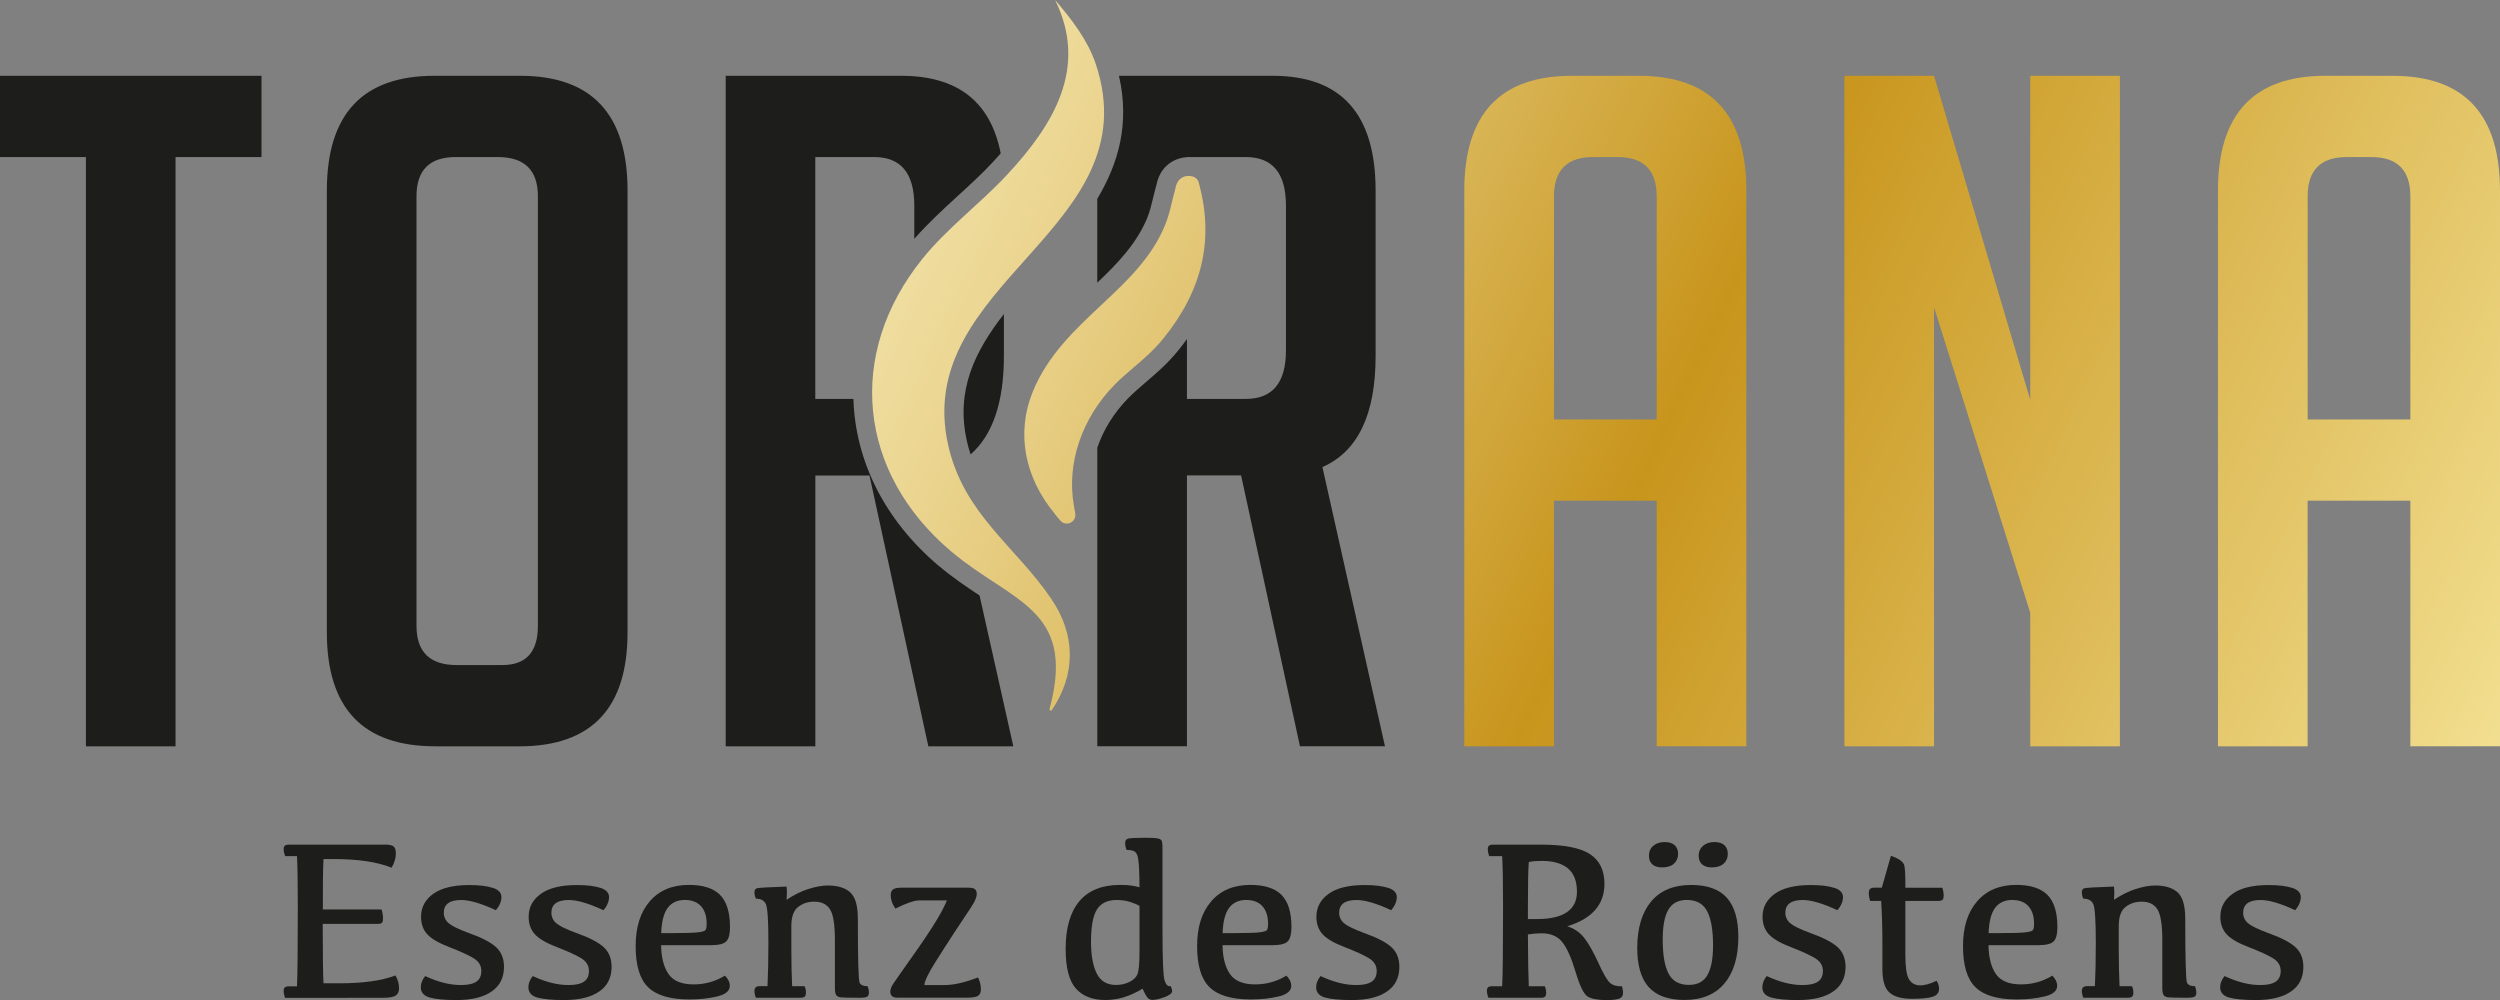 <?xml version="1.0" encoding="UTF-8"?><svg id="Ebene_1" xmlns="http://www.w3.org/2000/svg" xmlns:xlink="http://www.w3.org/1999/xlink" viewBox="0 0 500 200"><rect x="0" y="0" width="500" height="200" fill="#808080" stroke="none"/><defs><linearGradient id="Gold" x1="-18.13" y1="-75.29" x2="563.33" y2="200.76" gradientUnits="userSpaceOnUse"><stop offset="0" stop-color="#fbca00"/><stop offset=".25" stop-color="#fffad3"/><stop offset=".3" stop-color="#f9f0c1"/><stop offset=".39" stop-color="#ecd794"/><stop offset=".52" stop-color="#d6b04d"/><stop offset=".6" stop-color="#c8951c"/><stop offset=".82" stop-color="#e9cf77"/><stop offset=".87" stop-color="#f1dd8d"/><stop offset="1" stop-color="#fffad3"/></linearGradient><linearGradient id="Gold-2" x1="-2.9" y1="-107.37" x2="578.64" y2="168.71" xlink:href="#Gold"/><linearGradient id="Gold-3" x1="9.59" y1="-133.69" x2="591.06" y2="142.36" xlink:href="#Gold"/><linearGradient id="Gold-4" x1="-32.77" y1="-44.45" x2="548.69" y2="231.59" xlink:href="#Gold"/><linearGradient id="Gold-5" x1="-29.56" y1="-51.23" x2="551.91" y2="224.82" xlink:href="#Gold"/></defs><path d="M310.79,149.26h-17.93V38.13c0-15.32,7.16-22.97,21.48-22.97h13.45c14.32,0,21.48,7.66,21.48,22.97v111.13h-17.93v-49.12h-20.55v49.12ZM331.34,83.89v-44.64c0-5.23-2.61-7.84-7.84-7.84h-4.86c-5.23,0-7.84,2.61-7.84,7.84v44.64h20.55Z" style="fill:url(#Gold);"/><path d="M406.05,79.97V15.16h17.93v134.11h-17.93v-26.71l-19.24-61.08v87.79h-17.93V15.16h17.93l19.24,64.81Z" style="fill:url(#Gold-2);"/><path d="M461.52,149.26h-17.93V38.13c0-15.32,7.16-22.97,21.48-22.97h13.45c14.32,0,21.48,7.66,21.48,22.97v111.13h-17.93v-49.12h-20.55v49.12ZM482.07,83.89v-44.64c0-5.23-2.61-7.84-7.84-7.84h-4.86c-5.23,0-7.84,2.61-7.84,7.84v44.64h20.55Z" style="fill:url(#Gold-3);"/><path d="M210.3,142.14c-.66.08-.28-.71-.2-1.06,4.92-19.44-7.9-20.69-19.88-30.81-18.67-15.77-21.06-39.51-5.72-58.53,4.95-6.13,11.47-10.95,16.85-16.72,9.29-9.96,16.37-21.42,9.67-35.02,3.28,3.84,6.53,8,8.14,12.81,11.05,33.12-37.01,43.68-29.49,76.38,3.14,13.66,13.38,20.02,20.56,30.54,4.94,7.23,4.99,15.17.06,22.4Z" style="fill:url(#Gold-4);"/><path d="M211.01,102.82c-6.17-7.39-7.79-16.32-4.45-24.49,2.98-7.28,8.4-12.35,13.63-17.26,5.23-4.9,10.17-9.52,12.88-16.19.6-1.49.96-2.96,1.33-4.51.21-.86.42-1.74.68-2.65v-.05c.43-2.31,2.09-2.49,2.59-2.49.13,0,.27,0,.42.03l.28.05c.67.11,1.21.6,1.39,1.25l.07.28c3,11.21.63,21.35-7.23,31-1.83,2.25-3.89,4.01-5.88,5.71-1.34,1.15-2.6,2.23-3.8,3.45-6.57,6.69-9.62,15.71-8.15,24.13l.28,1.62c.3,1.73-1.88,2.74-3.01,1.39l-1.06-1.26Z" style="fill:url(#Gold-5);"/><path d="M35.11,31.41v117.86h-17.93V31.41H0V15.16h52.3v16.25h-17.18Z" style="fill:#1d1d1b;"/><path d="M87.04,149.26c-14.45,0-21.67-7.59-21.67-22.79V38.13c0-15.32,7.16-22.97,21.48-22.97h17.18c14.32,0,21.48,7.66,21.48,22.97v88.35c0,15.19-7.22,22.79-21.67,22.79h-16.81ZM91.33,133.01h9.15c4.73,0,7.1-2.61,7.1-7.84V39.25c0-5.23-2.68-7.84-8.03-7.84h-8.41c-5.23,0-7.84,2.61-7.84,7.84v85.92c0,5.23,2.68,7.84,8.03,7.84Z" style="fill:#1d1d1b;"/><path d="M76.95,168.91c.85,0,1.44.12,1.75.36.31.24.47.72.47,1.44,0,.91-.28,1.86-.85,2.83-2.83-1.15-6.72-1.73-11.67-1.73h-1.95c-.1,1.69-.15,5.05-.13,10.08h11.74c.19.58.29,1.2.29,1.84,0,.42-.07.7-.22.84-.15.14-.44.21-.88.21h-10.96c.01,6.47.07,10.42.16,11.88h3.14c4.77,0,8.52-.52,11.25-1.57.48.82.72,1.68.72,2.56,0,.66-.22,1.14-.65,1.45-.43.31-1.32.46-2.65.46l-19.49.02c-.19-.51-.29-.99-.29-1.44,0-.3.08-.52.24-.66.16-.14.42-.21.77-.21h1.66c.1-2.1.16-7.44.16-16.03,0-4.59-.05-7.93-.16-10.01h-2.38c-.19-.51-.29-.98-.29-1.41,0-.31.08-.54.24-.68.16-.14.42-.21.77-.21h19.22Z" style="fill:#1d1d1b;"/><path d="M98.55,177.56c1.16.38,1.74,1,1.74,1.85s-.37,1.76-1.12,2.63c-2.93-1.36-5.25-2.04-6.96-2.04-1.15,0-2.02.22-2.59.65-.58.43-.86,1.06-.86,1.89s.33,1.56.98,2.11c.65.55,1.99,1.2,4.01,1.95,2.54.9,4.36,1.83,5.43,2.8,1.08.97,1.62,2.29,1.62,3.98,0,2.14-.82,3.78-2.47,4.92-1.65,1.14-3.99,1.71-7.03,1.71-2.32,0-4.09-.16-5.31-.49-1.22-.33-1.83-1.02-1.83-2.07,0-.76.29-1.51.88-2.24,2.56,1.2,4.94,1.8,7.14,1.8,1.38,0,2.4-.22,3.08-.67s1.01-1.17,1.01-2.16c0-1.06-.51-1.9-1.54-2.53-1.03-.62-2.63-1.36-4.82-2.21-2.16-.82-3.64-1.69-4.47-2.6-.82-.91-1.23-2.07-1.23-3.48,0-1.9.82-3.43,2.45-4.6,1.63-1.17,4.03-1.75,7.21-1.75,1.98,0,3.54.19,4.7.57Z" style="fill:#1d1d1b;"/><path d="M120.07,177.56c1.16.38,1.74,1,1.74,1.85s-.37,1.76-1.12,2.63c-2.93-1.36-5.25-2.04-6.96-2.04-1.15,0-2.02.22-2.59.65-.58.43-.86,1.06-.86,1.89s.33,1.56.98,2.11c.65.55,1.99,1.2,4.01,1.95,2.54.9,4.36,1.83,5.43,2.8,1.08.97,1.62,2.29,1.62,3.98,0,2.14-.82,3.78-2.47,4.92-1.65,1.14-3.99,1.71-7.03,1.71-2.32,0-4.09-.16-5.31-.49-1.22-.33-1.83-1.02-1.83-2.07,0-.76.29-1.51.88-2.24,2.56,1.2,4.94,1.8,7.14,1.8,1.38,0,2.4-.22,3.08-.67s1.01-1.17,1.01-2.16c0-1.06-.51-1.9-1.54-2.53-1.03-.62-2.63-1.36-4.82-2.21-2.16-.82-3.64-1.69-4.47-2.6-.82-.91-1.23-2.07-1.23-3.48,0-1.9.82-3.43,2.45-4.6,1.63-1.17,4.03-1.75,7.21-1.75,1.98,0,3.54.19,4.7.57Z" style="fill:#1d1d1b;"/><path d="M143.98,178.96c1.35,1.32,2.02,3.49,2.02,6.51,0,1.33-.24,2.26-.72,2.78-.48.52-1.53.79-3.14.79h-9.92c.03,2.44.52,4.36,1.47,5.75.95,1.39,2.63,2.09,5.04,2.09,2.25,0,4.33-.58,6.26-1.75.64.64.97,1.32.97,2.04,0,1-.83,1.71-2.48,2.11-1.65.4-3.52.61-5.6.61-3.83,0-6.58-.81-8.25-2.44-1.67-1.62-2.5-4.36-2.5-8.21s.94-6.78,2.82-8.97c1.88-2.19,4.49-3.29,7.85-3.29,2.78,0,4.85.66,6.2,1.98ZM133.52,181.6c-.78,1.07-1.2,2.74-1.28,5.02h2.31c2.45,0,4.13-.05,5.02-.15.89-.1,1.41-.26,1.55-.48.14-.22.21-.64.21-1.26,0-1.48-.37-2.64-1.12-3.48-.75-.84-1.84-1.26-3.28-1.26s-2.63.54-3.41,1.61Z" style="fill:#1d1d1b;"/><path d="M161.68,177.8c1.44-.46,2.73-.7,3.87-.7,1.99,0,3.49.46,4.5,1.38,1.01.92,1.52,2.68,1.52,5.26,0,8.05.12,12.32.35,12.8.23.48.77.71,1.61.7.16.43.25.87.25,1.3,0,.4-.13.67-.38.81-.25.13-.73.2-1.41.2-2.08,0-3.35-.03-3.82-.08-.46-.05-.78-.21-.94-.47s-.25-.7-.25-1.31v-9.68c0-3.08-.33-5.13-.98-6.15-.65-1.02-1.7-1.53-3.15-1.53-1.24,0-2.32.35-3.22,1.06-.91.7-1.36,1.97-1.36,3.79v4.74c0,2.65.05,5.09.16,7.32h2.49c.18.39.27.81.27,1.26,0,.4-.08.68-.25.83-.16.15-.48.22-.94.22h-8.82c-.19-.48-.29-.93-.29-1.35,0-.33.08-.57.25-.73.16-.16.43-.24.81-.24h1.55c.12-2.38.18-5.3.18-8.76,0-4.41-.17-6.97-.52-7.68-.34-.7-1-1.06-1.98-1.06-.19-.42-.29-.85-.29-1.3,0-.4.16-.66.47-.77.31-.11,2.3-.23,5.95-.35.09.69.09,1.57,0,2.65,1.48-.99,2.94-1.71,4.39-2.18Z" style="fill:#1d1d1b;"/><path d="M194.28,181.36c-.72,1.06-1.78,2.66-3.19,4.8-1.41,2.15-2.78,4.29-4.12,6.43-1.34,2.14-2.04,3.61-2.1,4.42h4.06c1.83,0,4.05-.51,6.67-1.53.39.78.58,1.57.58,2.38,0,.61-.19,1.05-.56,1.3-.37.25-1.13.38-2.27.38h-13.85c-.96,0-1.44-.4-1.44-1.21,0-.45.19-.97.58-1.56.39-.59,1.63-2.37,3.73-5.33,2.1-2.96,3.68-5.32,4.75-7.07,1.07-1.75,1.82-3.18,2.26-4.29h-5.52c-1,0-2.6.55-4.78,1.64-.63-.9-.94-1.79-.94-2.67,0-.52.15-.91.45-1.15.3-.24.86-.36,1.68-.36h13.38c.63,0,1.07.09,1.32.28.25.19.38.51.38.98,0,.64-.36,1.49-1.08,2.55Z" style="fill:#1d1d1b;"/><path d="M224.71,199.48c-1.18.34-2.4.52-3.66.52-2.54,0-4.5-.76-5.87-2.29-1.37-1.53-2.05-4.18-2.05-7.95,0-4.16.91-7.33,2.74-9.51,1.83-2.18,4.56-3.27,8.19-3.27.87,0,1.59.04,2.18.13.58.09,1.14.2,1.66.34,0-1.11-.03-2.29-.08-3.56-.05-1.26-.16-2.16-.31-2.68s-.42-.86-.79-1.01c-.37-.15-.83-.22-1.4-.22-.19-.46-.29-.92-.29-1.37s.19-.76.56-.88c.37-.12,1.61-.18,3.7-.18,1.18,0,1.98.06,2.4.17.42.11.66.32.72.63.06.31.09.83.09,1.58v16.07c0,5.72.13,9.05.39,9.99.26.94.67,1.35,1.22,1.23.21.34.31.68.31,1.01,0,.42-.5.82-1.49,1.19-1,.37-1.81.56-2.44.56-.37,0-.69-.13-.94-.39-.25-.26-.6-.88-1.03-1.85-1.36.81-2.63,1.38-3.82,1.73ZM219.4,181.87c-.8,1.25-1.2,3.41-1.2,6.48,0,2.69.38,4.81,1.14,6.34.76,1.53,2.05,2.3,3.86,2.3.96,0,1.83-.19,2.63-.57.79-.38,1.34-.88,1.63-1.5.29-.62.44-2.15.44-4.59v-9.16c-.54-.3-1.19-.57-1.96-.81-.77-.24-1.65-.36-2.64-.36-1.8,0-3.09.63-3.9,1.87Z" style="fill:#1d1d1b;"/><path d="M256.27,178.96c1.35,1.32,2.02,3.49,2.02,6.51,0,1.33-.24,2.26-.72,2.78-.48.52-1.53.79-3.14.79h-9.92c.03,2.44.52,4.36,1.47,5.75.95,1.39,2.63,2.09,5.04,2.09,2.25,0,4.33-.58,6.26-1.75.64.64.97,1.32.97,2.04,0,1-.83,1.71-2.48,2.11-1.65.4-3.52.61-5.6.61-3.83,0-6.58-.81-8.25-2.44-1.67-1.62-2.5-4.36-2.5-8.21s.94-6.78,2.82-8.97c1.88-2.19,4.49-3.29,7.85-3.29,2.78,0,4.85.66,6.2,1.98ZM245.8,181.6c-.78,1.07-1.2,2.74-1.28,5.02h2.31c2.45,0,4.13-.05,5.02-.15.89-.1,1.41-.26,1.55-.48.14-.22.21-.64.21-1.26,0-1.48-.37-2.64-1.12-3.48-.75-.84-1.84-1.26-3.28-1.26s-2.63.54-3.41,1.61Z" style="fill:#1d1d1b;"/><path d="M277.62,177.56c1.16.38,1.74,1,1.74,1.85s-.37,1.76-1.12,2.63c-2.93-1.36-5.25-2.04-6.96-2.04-1.15,0-2.02.22-2.59.65-.58.43-.86,1.06-.86,1.89s.33,1.56.98,2.11c.65.55,1.99,1.2,4.01,1.95,2.54.9,4.36,1.83,5.43,2.8,1.08.97,1.62,2.29,1.62,3.98,0,2.14-.82,3.78-2.47,4.92-1.65,1.14-3.99,1.71-7.03,1.71-2.32,0-4.09-.16-5.31-.49-1.22-.33-1.83-1.02-1.83-2.07,0-.76.29-1.51.88-2.24,2.56,1.2,4.94,1.8,7.14,1.8,1.38,0,2.4-.22,3.08-.67s1.01-1.17,1.01-2.16c0-1.06-.51-1.9-1.54-2.53-1.03-.62-2.63-1.36-4.82-2.21-2.16-.82-3.64-1.69-4.47-2.6-.82-.91-1.23-2.07-1.23-3.48,0-1.9.82-3.43,2.45-4.6,1.63-1.17,4.03-1.75,7.21-1.75,1.98,0,3.54.19,4.7.57Z" style="fill:#1d1d1b;"/><path d="M308.96,197.24c.18.45.27.88.27,1.3,0,.37-.08.64-.22.79-.15.15-.41.22-.79.22h-10.55c-.19-.51-.29-.98-.29-1.41,0-.31.08-.54.24-.68.16-.14.42-.21.77-.21h2.04c.12-2.08.18-7.42.18-16.01,0-4.59-.06-7.93-.18-10.01h-2.6c-.18-.51-.27-.98-.27-1.41,0-.31.08-.54.24-.68.16-.14.42-.21.77-.21h9.68c4.56,0,7.81.63,9.74,1.89,1.93,1.26,2.9,3.24,2.9,5.95,0,4.15-2.48,6.97-7.45,8.49,1.42.43,2.57,1.23,3.46,2.39s1.81,2.82,2.8,4.97c.98,2.16,1.75,3.48,2.31,3.96.56.49,1.36.71,2.39.68.31,1.08.28,1.81-.11,2.19s-1.35.57-2.9.57c-1.78,0-3.06-.23-3.84-.7-.78-.46-1.59-2.11-2.44-4.95-.85-2.84-1.74-4.83-2.68-5.98-.94-1.15-2.3-1.73-4.09-1.73-.93,0-1.85.08-2.76.22.03,5.16.09,8.62.18,10.37h3.21ZM305.57,183.81h1.89c2.6,0,4.58-.46,5.92-1.37,1.34-.91,2.01-2.28,2.01-4.09,0-2.12-.61-3.69-1.82-4.68-1.21-1-2.95-1.49-5.21-1.49-1.03,0-1.9.07-2.6.22-.12,1.29-.18,4.32-.18,9.09v2.31Z" style="fill:#1d1d1b;"/><path d="M329.74,197.42c-1.53-1.72-2.29-4.32-2.29-7.79,0-4,.92-7.1,2.77-9.32,1.85-2.21,4.52-3.32,8-3.32,3.25,0,5.64.86,7.16,2.58,1.53,1.72,2.29,4.33,2.29,7.81,0,3.98-.92,7.08-2.77,9.29-1.85,2.22-4.52,3.32-8,3.32-3.25,0-5.63-.86-7.16-2.58ZM330.47,172.88c-.46-.4-.68-.99-.68-1.75,0-.82.29-1.48.88-1.98.58-.49,1.33-.74,2.24-.74s1.59.21,2.04.64c.45.43.67,1,.67,1.72,0,.81-.28,1.46-.83,1.96-.55.5-1.35.75-2.38.75-.84,0-1.49-.2-1.94-.61ZM341.46,195.06c.76-1.29,1.15-3.27,1.15-5.95,0-3.08-.39-5.37-1.18-6.87-.79-1.5-2.14-2.25-4.05-2.25-1.71,0-2.94.64-3.7,1.93-.76,1.29-1.14,3.28-1.14,5.97,0,3.07.39,5.35,1.18,6.85.79,1.5,2.14,2.24,4.05,2.24,1.71,0,2.94-.64,3.7-1.93ZM340.43,172.88c-.46-.4-.7-.99-.7-1.75.01-.82.31-1.48.9-1.98.58-.49,1.33-.74,2.24-.74s1.57.21,2.02.64c.45.43.67,1,.67,1.72,0,.81-.28,1.46-.83,1.96-.55.5-1.35.75-2.38.75-.82,0-1.47-.2-1.93-.61Z" style="fill:#1d1d1b;"/><path d="M366.86,177.56c1.16.38,1.74,1,1.74,1.85s-.37,1.76-1.12,2.63c-2.93-1.36-5.25-2.04-6.96-2.04-1.15,0-2.02.22-2.59.65-.58.43-.86,1.06-.86,1.89s.33,1.56.98,2.11c.65.55,1.99,1.2,4.01,1.95,2.54.9,4.35,1.83,5.43,2.8,1.08.97,1.62,2.29,1.62,3.98,0,2.14-.82,3.78-2.47,4.92-1.65,1.14-3.99,1.71-7.03,1.71-2.32,0-4.09-.16-5.31-.49-1.22-.33-1.83-1.02-1.83-2.07,0-.76.29-1.51.88-2.24,2.56,1.2,4.94,1.8,7.14,1.8,1.38,0,2.4-.22,3.08-.67.67-.45,1.01-1.17,1.01-2.16,0-1.06-.51-1.9-1.54-2.53-1.03-.62-2.63-1.36-4.82-2.21-2.16-.82-3.64-1.69-4.47-2.6-.82-.91-1.24-2.07-1.24-3.48,0-1.9.82-3.43,2.45-4.6,1.63-1.17,4.03-1.75,7.21-1.75,1.98,0,3.54.19,4.7.57Z" style="fill:#1d1d1b;"/><path d="M376.36,177.55l1.82-6.38c.63.19,1.16.43,1.6.7.44.27.77.59.98.95.21.37.31,1.64.31,3.81v.92h7.39c.18.49.27,1.02.27,1.57,0,.43-.08.72-.25.86-.16.14-.49.21-.99.21h-6.42v10.62c0,2.53.23,4.19.7,4.99.46.8,1.16,1.22,2.1,1.27.94.04,2.08-.26,3.45-.92.33.49.49,1.03.49,1.62,0,.79-.44,1.32-1.31,1.59-.88.27-2.26.4-4.14.4-2.05,0-3.54-.42-4.48-1.26-.94-.84-1.4-2.4-1.4-4.69v-5.28c0-2.87-.08-5.66-.25-8.35h-2.2c-.18-.54-.27-1.06-.27-1.57,0-.37.08-.65.25-.82.16-.17.44-.26.83-.26h1.53Z" style="fill:#1d1d1b;"/><path d="M409.46,178.96c1.35,1.32,2.02,3.49,2.02,6.51,0,1.33-.24,2.26-.72,2.78-.48.52-1.53.79-3.14.79h-9.92c.03,2.44.52,4.36,1.47,5.75.95,1.39,2.63,2.09,5.04,2.09,2.24,0,4.33-.58,6.26-1.75.64.64.96,1.32.96,2.04,0,1-.83,1.71-2.48,2.11-1.65.4-3.52.61-5.6.61-3.83,0-6.58-.81-8.25-2.44-1.67-1.62-2.5-4.36-2.5-8.21s.94-6.78,2.82-8.97c1.88-2.19,4.49-3.29,7.85-3.29,2.78,0,4.85.66,6.2,1.98ZM399,181.6c-.78,1.07-1.2,2.74-1.28,5.02h2.31c2.45,0,4.13-.05,5.02-.15.89-.1,1.41-.26,1.55-.48s.21-.64.21-1.26c0-1.48-.37-2.64-1.12-3.48-.75-.84-1.84-1.26-3.28-1.26s-2.63.54-3.41,1.61Z" style="fill:#1d1d1b;"/><path d="M427.16,177.8c1.44-.46,2.73-.7,3.87-.7,1.99,0,3.49.46,4.5,1.38,1.01.92,1.52,2.68,1.52,5.26,0,8.05.12,12.32.35,12.8.23.48.77.71,1.61.7.16.43.25.87.25,1.3,0,.4-.13.67-.38.81s-.73.2-1.41.2c-2.08,0-3.35-.03-3.82-.08-.46-.05-.78-.21-.94-.47-.16-.26-.25-.7-.25-1.31v-9.68c0-3.08-.33-5.13-.98-6.15-.65-1.02-1.7-1.53-3.15-1.53-1.24,0-2.32.35-3.22,1.06-.91.7-1.36,1.97-1.36,3.79v4.74c0,2.65.05,5.09.16,7.32h2.49c.18.39.27.81.27,1.26,0,.4-.08.68-.25.83-.16.15-.48.22-.94.22h-8.82c-.2-.48-.29-.93-.29-1.35,0-.33.08-.57.25-.73.16-.16.43-.24.81-.24h1.55c.12-2.38.18-5.3.18-8.76,0-4.41-.17-6.97-.52-7.68-.34-.7-1-1.06-1.98-1.06-.2-.42-.29-.85-.29-1.3,0-.4.16-.66.47-.77.31-.11,2.3-.23,5.95-.35.09.69.09,1.57,0,2.65,1.48-.99,2.94-1.71,4.39-2.18Z" style="fill:#1d1d1b;"/><path d="M458.42,177.56c1.16.38,1.74,1,1.74,1.85s-.37,1.76-1.12,2.63c-2.93-1.36-5.25-2.04-6.96-2.04-1.15,0-2.02.22-2.59.65-.58.43-.86,1.06-.86,1.89s.33,1.56.98,2.11c.65.55,1.99,1.2,4.01,1.95,2.54.9,4.35,1.83,5.43,2.8,1.08.97,1.62,2.29,1.62,3.98,0,2.14-.82,3.78-2.47,4.92-1.65,1.14-3.99,1.71-7.03,1.71-2.32,0-4.09-.16-5.31-.49-1.22-.33-1.83-1.02-1.83-2.07,0-.76.29-1.51.88-2.24,2.56,1.2,4.94,1.8,7.14,1.8,1.38,0,2.4-.22,3.08-.67.67-.45,1.01-1.17,1.01-2.16,0-1.06-.51-1.9-1.54-2.53-1.03-.62-2.63-1.36-4.82-2.21-2.16-.82-3.64-1.69-4.47-2.6-.82-.91-1.24-2.07-1.24-3.48,0-1.9.82-3.43,2.45-4.6,1.63-1.17,4.03-1.75,7.21-1.75,1.98,0,3.54.19,4.7.57Z" style="fill:#1d1d1b;"/><path d="M264.47,93.42c7.1-3.11,10.65-10.52,10.65-22.23v-33.06c0-15.32-6.85-22.97-20.55-22.97h-30.78c2.22,9.66-.16,17.62-4.34,24.61v16.77c4.17-3.96,7.94-7.91,10.02-13.03.5-1.23.82-2.56,1.16-3.97.19-.79.4-1.68.67-2.61.84-4.17,4.1-5.4,6.09-5.5v-.02h11.77c5.35,0,8.03,3.24,8.03,9.71v28.95c0,6.48-2.68,9.71-8.03,9.71h-11.77v-11.97c-.58.8-1.19,1.61-1.84,2.4-2.05,2.51-4.24,4.39-6.35,6.2-1.28,1.1-2.48,2.13-3.56,3.22-2.86,2.92-4.96,6.33-6.18,9.91v59.71h17.93v-54.17h10.83l11.77,54.17h17l-12.51-55.85Z" style="fill:#1d1d1b;"/><path d="M200.78,71.19v-8.38c-5.81,7.46-9.72,15.33-7.37,25.54.2.88.44,1.72.71,2.53,4.43-3.88,6.66-10.44,6.66-19.69Z" style="fill:#1d1d1b;"/><path d="M187.74,113.17c-10.93-9.23-16.69-21.15-17.06-33.39h-7.62V31.41h11.77c5.35,0,8.03,3.24,8.03,9.71v6.65c2.73-3.12,5.76-5.9,8.71-8.6,2.48-2.27,4.82-4.41,6.98-6.73.55-.59,1.08-1.18,1.59-1.76-2.01-10.34-8.63-15.52-19.89-15.52h-35.11v134.11h17.93v-54.17h10.83l11.77,54.17h17l-6.76-30.18c-2.55-1.68-5.37-3.57-8.15-5.92Z" style="fill:#1d1d1b;"/></svg>